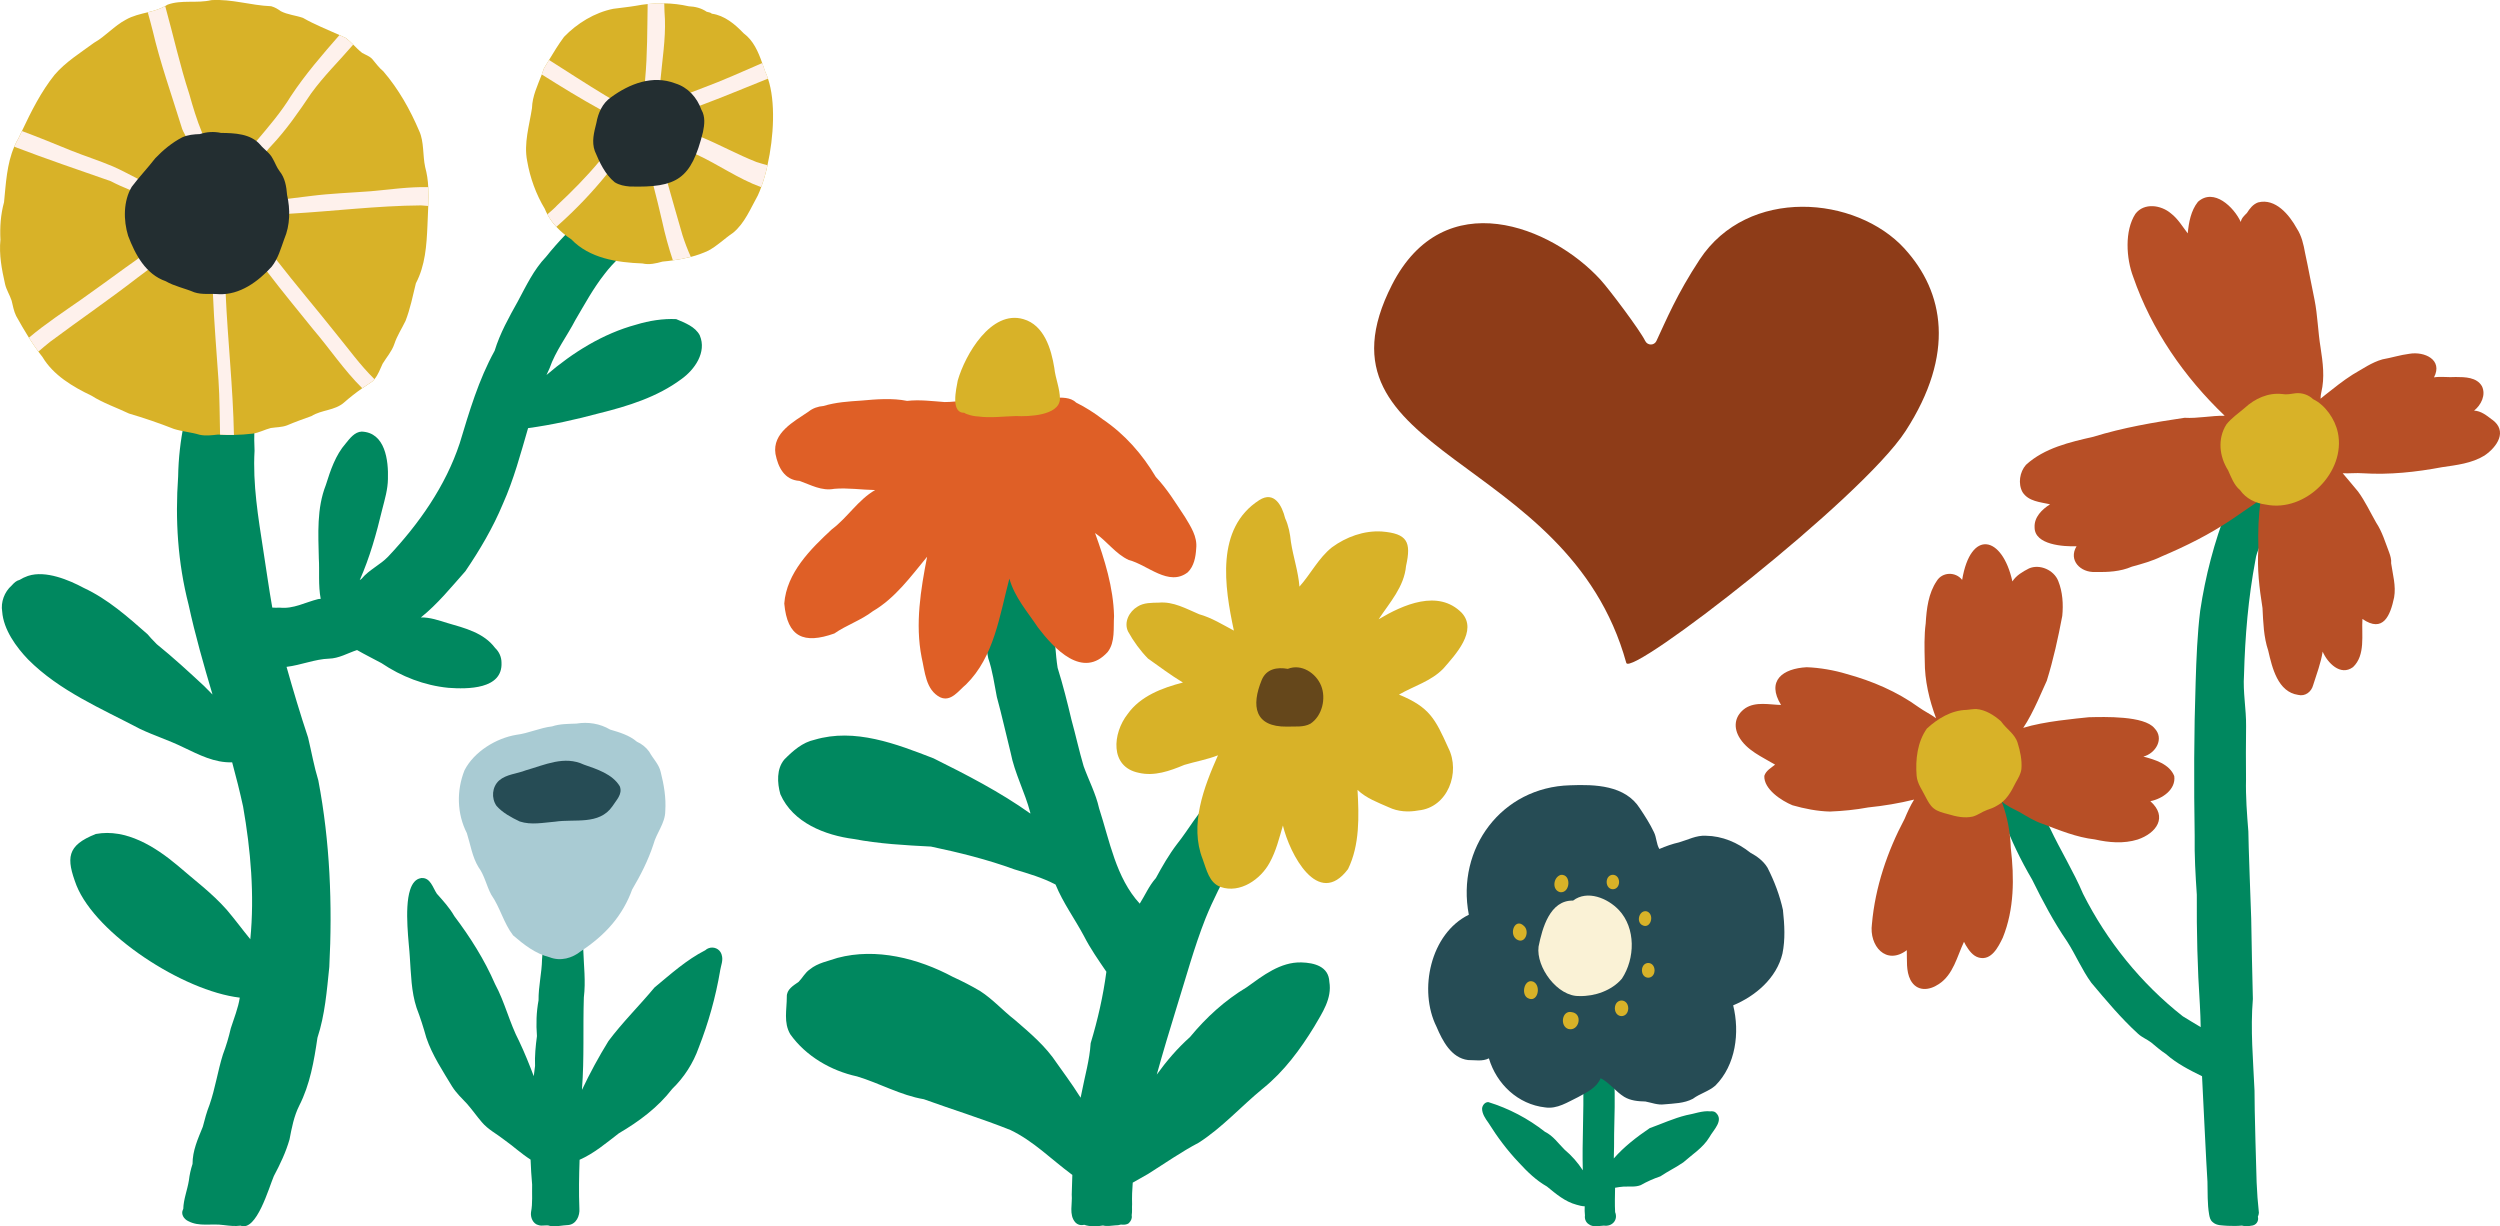 <svg viewBox="0 0 1080 529.74" xmlns="http://www.w3.org/2000/svg" id="Layer_2">
  <defs>
    <style>
      .cls-1 {
        fill: #b74f26;
      }

      .cls-2 {
        fill: #fef1ec;
      }

      .cls-3 {
        fill: #8e3c18;
      }

      .cls-4 {
        fill: #232e31;
      }

      .cls-5 {
        fill: #faf2d6;
      }

      .cls-6 {
        fill: #a9cbd3;
      }

      .cls-7 {
        fill: #00885f;
      }

      .cls-8 {
        fill: #df5f26;
      }

      .cls-9 {
        fill: #264c55;
      }

      .cls-10 {
        fill: #65471b;
      }

      .cls-11 {
        fill: #d8b228;
      }
    </style>
  </defs>
  <g id="img">
    <path d="M822.8,107.44c-20.96-22.94-67.74-26.93-88.55,4.69-9.86,14.98-14.43,26.11-18.68,35.18-.96,2.05-3.85,2.01-4.84-.02-2.31-4.73-15.6-22.38-19.33-26.46-20.96-22.94-67.58-41.92-90.09,2.27-37.98,74.57,76,71.87,101.24,163.26,1.8,6.52,101.73-70.88,120.69-100.19,21.51-33.24,16.66-60-.46-78.73Z" class="cls-3"></path>
  </g>
  <g id="graphics">
    <g>
      <path d="M472.14,529.72c-1.11,0-2.53-.16-3.78-.62-1.32.37-2.8.06-3.84-1.06-2.84-3.24-1.17-8.07-1.53-12,.11-2.95.17-5.74.26-8.48-.16-.12-.33-.24-.48-.36-8.67-6.43-16.39-14.32-26.23-19.02-12.33-4.94-24.91-8.78-37.44-13.32-10.04-1.69-19.11-6.92-28.84-9.85-11.27-2.44-22.15-8.76-28.87-18.23-2.95-5.03-1.48-10.65-1.49-16.12-.12-3.25,2.79-4.86,5.11-6.5,1.69-1.72,2.78-3.99,4.83-5.38,3.46-2.84,7.89-3.56,11.99-4.98,16.69-4.44,34.85.22,49.78,8.2,4.04,1.85,8.02,3.88,11.85,6.16,5.47,3.52,9.81,8.46,14.94,12.43,6.62,5.71,13.34,11.37,18.19,18.75,1.6,2.39,6.25,8.46,10.24,14.86.14-.76.3-1.53.48-2.3,1.36-7.1,3.41-13.99,3.86-21.24,3.07-10.12,5.4-20.4,6.79-30.87-3.43-5.04-6.89-9.94-9.67-15.39-4.22-7.88-9-14.27-12.29-22.28-5.69-2.99-11.63-4.7-17.74-6.54-11.82-4.32-23.97-7.31-36.07-9.86-10.96-.56-22.56-1.2-33.26-3.26-12.53-1.62-26.4-7.03-31.81-19.36-1.37-4.84-1.72-11.02,1.78-15.07,3.68-3.7,7.76-7.33,13.01-8.46,17.35-5.17,35.26,1.78,51.38,8.03,14.14,7.03,28.78,14.54,41.84,23.87-.03-.18-.06-.36-.08-.54-2.3-8.75-6.72-16.88-8.46-25.82-2.01-8.01-3.77-16.07-5.95-24.03-1.1-5.62-1.84-11.27-3.71-16.72-3.01-14.55-4.74-29.53-4.29-44.36.18-3.03-.6-7.03,2.79-8.52,2.5-3.4,7.1-3.27,10.66-4.86,3.08-1.21,7.37-2.86,9.31.95,2.05,7.57,2.99,15.54,4.13,23.35,1.67,6.49,3.4,12.95,5.29,19.36,1.09,6.02,1.11,12.19,2.08,18.23,2.31,7.4,4.2,14.9,5.98,22.45,1.84,6.66,3.31,13.43,5.26,20.05,2.18,6.07,5.26,11.83,6.67,18.18,4.59,14.12,7.24,29.92,17.56,41.19,2.36-3.73,4.02-7.74,6.98-11.06,2.74-5.06,5.61-10.06,9.1-14.65,5.19-6.48,9.1-14.03,15.31-19.65,3.24-3.4,6.78-6.63,10.79-8.94,1.92-.59,3.48.65,5.33.8,1.99.84,3.55,2.46,5.22,3.8,2.73,2.22,2.7,6.96-.32,8.93-7.72,15.86-17.44,30.86-24.03,47.23-4.93,12.51-8.43,25.57-12.46,38.4-2.96,9.63-5.89,19.27-8.56,28.98,4.21-5.86,8.9-11.34,14.35-16.21,7.02-8.52,15.07-15.85,24.55-21.55,6.98-5.02,14.53-10.94,23.57-10.7,5.58.16,11.79,1.72,12.08,8.37,1.23,7.25-3.09,13.43-6.54,19.39-5.99,9.8-13.02,19.31-21.99,26.57-.02.02-.05.03-.06.05-.15.14-.29.25-.45.37-9.19,7.57-17.27,16.63-27.34,23.1-7.63,4.01-14.64,8.94-21.91,13.52-2.23,1.23-4.43,2.51-6.64,3.77-.26,3.09-.37,6.18-.28,9.31-.11,1.36.1,3.22-.17,4.76.23,1.08-.1,2.27-1.23,3.42-1.06.8-2.24.71-3.45.62-.76.25-1.58.37-2.44.35-1.76.11-3.52.53-5.28.04-1.18.23-2.37.35-3.57.35-.26,0-.51,0-.77-.02Z" class="cls-7"></path>
      <path d="M631.48,264.75c7.04,7.74-2.79,18.12-7.95,24.07-5.25,5.45-12.75,7.54-19.17,11.24,13.3,5.49,15.63,10.46,21.3,23,5.41,10.61-.24,25.83-12.93,27.05-4.27.8-8.79.54-12.75-1.35-4.73-2.09-9.73-3.89-13.53-7.53.65,11.34,1,23.81-4.1,34.21-12.94,17.23-25.24-6.67-28.13-18.82-1.6,5.44-2.94,11.03-5.72,16.03-3.87,7.23-12.81,13.43-21.15,10.53-5.03-1.76-6.12-7.56-7.78-11.99-5.82-14.8.51-31.18,6.6-44.91-4.72,1.86-9.72,2.7-14.56,4.16-6.21,2.59-12.87,5.01-19.66,3.41-12.72-2.57-11.27-17.19-4.82-25.37,5.52-7.81,15.09-11.37,23.9-13.63-5.23-3.14-10.14-6.86-15.11-10.37-3.36-3.44-6.29-7.48-8.6-11.68-1.92-4.01.5-8.63,4.09-10.75,2.68-1.75,6.15-1.64,9.22-1.72,6.29-.56,11.83,2.67,17.42,5.02,5.35,1.49,10.12,4.48,14.99,7.07-4.05-18.93-8.02-44.2,10.97-56.38,6.43-4.1,9.82,2.34,11.17,7.84,1.5,3.22,2.14,6.71,2.5,10.22.99,6.5,3.17,12.74,3.68,19.31,4.89-5.47,8.24-12.35,14.03-16.96,6.16-4.52,13.86-7.33,21.55-6.85,11.06.89,12.8,4.51,10.47,14.9-.82,9.02-7.07,15.78-11.84,23.02,10.53-6.28,25.72-13.11,35.92-2.77Z" class="cls-11"></path>
      <path d="M511.77,223.1c2.56,4.29,5.59,8.68,4.98,13.92-.21,3.63-.94,7.58-3.63,10.21-8.22,6.36-17.36-3.24-25.47-5.3-5.75-2.63-9.41-8.15-14.59-11.66,4.17,11.53,7.92,23.55,8.21,35.88-.34,5.13.58,11.18-2.72,15.47-10.79,11.99-23.13-1.35-30.12-10.5-4.56-6.86-10.1-13.05-12.38-21.15-4.22,15.83-6.51,33.71-18.73,45.73-3.18,2.6-6.48,7.68-11.17,5.53-6.29-3.18-6.6-11.22-8.02-17.32-2.82-14.41-.39-29.16,2.38-43.39-6.99,8.49-13.8,17.89-23.45,23.53-5.15,3.96-11.34,5.95-16.63,9.62-13.14,4.67-20.31,1.66-21.62-12.93.97-13.24,11.33-23.53,20.57-32.09,6.79-5.08,11.28-12.68,18.68-16.95-5.85-.09-11.91-1.04-17.65-.53-5.42,1.05-10.14-1.68-15-3.42-6.53-.39-9.28-5.87-10.41-11.66-1.38-9.11,7.91-13.93,14.29-18.27,1.85-1.48,4.1-2.25,6.45-2.43,5.33-1.62,10.82-1.97,16.34-2.33,6.51-.6,13.51-1.15,19.79.13,5.43-.62,10.79.11,16.21.5,2.86.1,5.73-.7,8.54.06,3.16.84,6.27,1.87,9.45.57,4.98-.65,9.68-2.55,14.74-2.61,4.85-.99,9.66.9,14.55.11,3.19-.06,7.07-.32,9.51,2.09,4.06,2.02,7.89,4.45,11.49,7.22,9.62,6.51,17.08,15.05,22.95,24.91,4.95,5.25,8.48,11.11,12.44,17.06Z" class="cls-8"></path>
      <path d="M555.97,313.9c-14.05.18-15.51-8.96-10.89-20.18,1.98-4.75,6.63-5.62,11.24-4.77,5.85-2.35,12.16,1.78,14.4,7.25,2.23,5.53.48,13.05-4.58,16.42-3.04,1.71-6.81,1.11-10.17,1.28Z" class="cls-10"></path>
      <path d="M422.51,179.91c-1.54-.08-3.12-.4-4.52-.92-.52-.12-1-.36-1.42-.66-6,.09-3.48-10.29-2.82-13.96,3.22-11.21,14.43-30.57,28.33-26.51,8.99,2.55,12.07,12.91,13.39,21.12.47,4.57,2.46,8.86,2.42,13.5-.42,7.08-13.65,7.54-18.97,7.25-5.47.14-10.97.92-16.41.18Z" class="cls-11"></path>
    </g>
    <g>
      <path d="M311.09,419.4c-1.93,11.33-5.03,22.44-9.23,33.14-2.39,6.76-6.31,12.87-11.46,17.86-6.25,8.06-14.31,14.05-23.05,19.18-5.43,4.17-10.7,8.69-16.97,11.44-.24,7-.37,14.03-.09,21.06.26,3.09-1.32,6.79-4.76,7.13-2.64.11-5.34.84-7.96.39-1.54-.63-3.31.24-4.93-.35-2.44-.54-3.55-3.37-3.24-5.6.76-3.85.37-7.93.48-11.89-.32-3.59-.54-7.2-.67-10.81-4-2.55-7.59-5.88-11.41-8.58-3.22-2.55-6.96-4.39-9.64-7.59-2.21-2.57-4.15-5.36-6.4-7.93-2.25-2.36-4.63-4.65-6.4-7.42-4.09-6.79-8.63-13.58-11.18-21.12-1.23-4.37-2.59-8.69-4.22-12.93-2.31-7-2.4-14.66-2.92-21.96-.24-5.19-2.53-20.82.13-29.01.91-2.79,2.38-4.71,4.69-5.06.06-.02.13-.04.19-.04,3.91-.26,4.91,4.17,6.66,6.77,2.72,3.07,5.51,6.08,7.54,9.66,6.9,9.14,13.04,18.85,17.6,29.36,4.26,7.87,6.25,16.73,10.4,24.67,2.36,4.95,4.39,10.03,6.33,15.13.17-1.47.35-2.94.56-4.41-.17-4.37.24-8.6.82-12.91-.41-5.19-.26-10.33.69-15.46-.07-5.99,1.41-11.78,1.51-17.75.5-4.15.09-7.09.63-11,.02-3.55,3.22-5.6,6.1-5.95,3.31-.39,7.44-2.38,10.01.67,2.29,3.24.3,8.11,1.06,11.93.22,6.98,1.12,13.92.26,20.88-.43,13.14.22,26.29-.8,39.45v.45c3.42-7.23,7.24-14.27,11.44-21.08,6.08-8.13,13.38-15.28,19.87-23.11,6.98-5.77,13.86-12,21.96-16.11.42-.4.92-.71,1.47-.89h.02c2.1-.78,4.65.22,5.47,2.51.05.11.08.23.11.35v.02c.78,2.33-.32,4.6-.69,6.9Z" class="cls-7"></path>
      <path d="M285.44,333.57c1.39,5.5,2.35,11.1,1.96,16.79-.03,5.31-3.83,9.46-5.14,14.46-2.26,6.89-5.5,13.23-9.18,19.47-1.93,5.38-4.81,10.38-8.48,14.76-3.86,4.61-8.55,8.5-13.56,11.8-3.83,3.12-8.92,4.54-13.66,2.66-6.08-1.51-11.05-5.41-15.72-9.43-4.06-5.26-5.62-12.09-9.44-17.57-2.08-3.87-2.87-8.3-5.51-11.9-2.74-4.48-3.45-9.77-5.03-14.7-4.31-8.45-4.5-18.37-1.01-27.15,4.11-8.04,13.66-13.89,22.45-15.33,5.15-.63,10.2-3.05,15.38-3.63,3.4-1.14,6.96-1.06,10.5-1.21,5.06-.83,10.18-.02,14.59,2.59,3.99,1.17,8.34,2.45,11.55,5.24,2.13.94,3.98,2.44,5.34,4.33,1.6,3,4.21,5.38,4.96,8.8Z" class="cls-6"></path>
      <path d="M224.55,354.89c-3.58-1.71-7.44-3.75-10.07-6.77-2.31-3.35-1.93-8.16,1.11-10.93,3.21-2.77,7.72-2.89,11.54-4.41,8.24-2.34,16.66-6.47,25.12-2.46,5.54,1.92,12.36,4.08,15.5,9.36,1.31,3.46-1.57,6.02-3.22,8.67-5.71,8.19-16.24,5.34-24.7,6.61-5.07.41-10.33,1.55-15.3-.08Z" class="cls-9"></path>
    </g>
    <g>
      <path d="M302.31,144.92c3.07,7.22-2.19,14.74-7.94,18.85-10.43,7.76-23.07,11.68-35.56,14.77-10.07,2.71-20.34,5.01-30.68,6.41-3.22,11.04-6.16,22.17-10.9,32.76-4.26,10.23-9.97,19.92-16.19,29.06-6.18,6.95-11.99,14.18-19.22,19.96,3.88-.09,7.75,1.27,11.48,2.42,7.5,2.19,15.7,4.19,20.6,10.79,1.75,1.63,2.75,3.92,2.75,6.32.54,11.58-14.69,11.48-22.94,10.88-10.39-1.02-20.29-4.86-28.91-10.67-3.51-1.9-7.1-3.66-10.56-5.65-.02,0-.04,0-.06.02-4.01,1.32-7.76,3.6-12.1,3.7-5.89.18-12.06,2.79-18.29,3.54,2.9,10.26,5.98,20.58,9.3,30.53,1.55,6.49,2.53,12.28,4.43,18.54,5.05,26.43,6.12,53.72,4.74,80.57-1.07,10.32-1.88,20.75-5.12,30.58-1.47,10.04-3.21,20.2-7.86,29.32-2.31,4.6-3.24,9.6-4.2,14.6-1.59,5.54-4.06,10.75-6.77,15.82-2.14,4.96-7.49,24.19-14.39,21.44h0c-2.38.35-4.9.04-7.25-.25-5.45-.79-10.54.86-15.44-1.75-1.81-.89-3.2-3.02-2.16-5.01.03-.06.07-.13.11-.19.09-4.19,1.76-8.18,2.42-12.31.28-2.43.81-4.82,1.58-7.14-.02-5.77,2.32-10.83,4.44-16.07.82-3.23,1.68-6.41,2.91-9.51,2.47-7.09,3.52-14.53,5.77-21.69,1.39-3.69,2.53-7.46,3.4-11.31,1.37-4.32,3.21-8.76,3.89-13.27-24.54-2.9-62.09-27.39-70.56-48.5-4.47-11.79-4.28-17.19,8.37-22.2,13.12-2.43,25.69,5.53,35.36,13.64,7.37,6.41,14.72,11.8,21.13,19.03,3.56,4.16,6.78,8.58,10.25,12.8,1.86-19.07.18-38.49-3.12-57.32-1.4-6.42-3-12.79-4.72-19.11h-.02c-7.58.27-14.32-3.27-20.97-6.43-6.54-3.21-12.47-4.99-18.84-8.01-16.74-8.81-34.78-16.38-48.31-29.98-5.16-5.36-10.67-12.96-11.21-20.71-.68-4.02.94-8.48,4.07-11.22,1.11-1.22,1.96-2.08,3.47-2.47,1.09-.68,2.25-1.23,3.46-1.65.1-.03.18-.06.27-.09,7.5-2.44,17.56,1.77,23.95,5.21,10.45,4.87,18.98,12.47,27.54,19.99.74.96,2.23,2.49,4.04,4.35,7.06,5.7,13.77,11.87,20.4,18.03,1.2,1.25,2.43,2.47,3.66,3.7-3.8-12.84-7.5-25.71-10.34-38.83-4.68-18.25-5.82-36.6-4.51-55.36.13-7.74.99-15.46,2.56-23.04,1.24-5.77,1.67-12.04,5.12-16.99.53-.62,1.11-.92,1.68-.97,1.92-1.27,4.44-2.02,6.38-2.34,2.17-.32,4.08.7,6.04,1.43,3.04.74,6.15,1.15,8.96,2.63,3.2.87,5.93,2.97,4.99,6.65-.27,1.41-1.16,2.63-2.42,3.33-.3,6.04-.62,12.1-.3,18.17-.82,14.48,1.59,28.78,3.78,43.03,1.3,8.23,2.42,16.51,3.88,24.73,1.07.08,2.15.08,3.22.02,5.87.66,11.07-2.32,16.6-3.69.37-.03.74-.07,1.1-.12-1.12-5.68-.48-12.38-.81-17.34-.24-10.67-.95-21.71,3.03-31.83,2-6.36,4.16-12.9,8.62-17.99,1.76-2.17,3.85-4.96,6.87-5.08,10.19.41,11.6,12.48,11.33,20.49-.06,4.48-1.37,8.85-2.47,13.15-2.49,10.41-5.37,20.72-9.71,30.53.26-.19.54-.38.81-.59,3.21-3.92,7.98-5.93,11.48-9.59,13.27-14.09,24.78-30.43,30.9-48.94,4.16-13.74,8.14-27.38,15.09-39.97,2.32-7.58,6.19-14.46,10.03-21.36,3.59-6.67,6.86-13.68,12.15-19.2,5.4-6.77,11.47-12.91,17.87-18.71,1.38-1.28,2.9-3.41,4.74-3.9,5.16-2.99,9.89,3.32,13.73,6.01,2.1,1.39,4.64,2.52,5.53,5.06,1.05,2.63-1.55,5.62-4.15,5.53-4.04,4.48-8.66,8.46-12.32,13.28-5.08,6.45-8.62,13.11-12.68,19.96-3.62,7.01-8.58,13.39-11.17,20.88-.46.97-.9,1.94-1.33,2.92,11.33-9.71,24.35-17.87,38.81-21.77,5.48-1.68,11.54-2.65,17.22-2.37,3.76,1.61,8.2,3.2,10.21,7.04Z" class="cls-7"></path>
      <g>
        <path d="M185.01,88.98c-.1,2.81-.27,5.62-.35,8.41-.37,8.59-.94,17.28-5,24.99-1.33,5.45-2.44,11.01-4.47,16.24-1.62,3.34-3.67,6.44-4.84,10-1.09,3.2-3.36,5.7-5.06,8.51-1.07,2.28-1.91,4.74-3.53,6.68-.27.36-.58.7-.92,1-1.48.94-2.93,1.91-4.35,2.91-2.75,1.91-5.38,3.98-7.89,6.19-4,3.49-9.66,3.08-14.06,5.84-3.57,1.27-7.09,2.54-10.58,4.02-2.26.84-4.65.76-6.99,1.13-2.64.68-5.06,2.05-7.77,2.42-2.73.33-5.43.51-8.14.57-1.99.04-3.98,0-5.99-.12-.29,0-.59-.02-.88-.04-2.66.29-5.33.66-7.97.08-3.67-1.11-7.48-1.37-11.11-2.52-6.35-2.5-12.85-4.72-19.37-6.64-5.45-2.6-11.17-4.51-16.28-7.75-8.04-3.83-16.44-8.84-21.09-16.65-.62-.78-1.21-1.56-1.8-2.36-1.43-1.95-2.79-3.96-4.08-6.01-1.93-3.05-3.73-6.21-5.51-9.39-1.02-2.07-1.41-4.39-1.95-6.6-.8-2.48-2.26-4.63-2.85-7.2-1.41-6.31-2.64-12.63-1.99-19.13-.27-5.51.1-10.89,1.56-16.22.8-8.04,1.19-16.5,4.41-23.98.52-1.25,1.13-2.46,1.82-3.63.49-1.05.98-2.09,1.5-3.14,4-8.45,8.26-16.97,14.1-24.27,4.84-5.64,11.13-9.47,17.04-13.84,4.96-2.79,8.69-7.3,13.73-9.96,2.95-1.7,6.23-2.42,9.49-3.22,2.6-.66,5.19-1.35,7.54-2.69.33-.18.66-.39.98-.59,6.05-2.23,12.71-.47,18.96-1.97,8.84-.55,16.89,2.28,25.85,2.64,1.66.47,2.93,1.27,4.1,2.13,2.97,1.54,6.44,1.8,9.59,2.89,5.04,2.89,10.48,5.02,15.78,7.42.92.41,1.84.84,2.75,1.27,1.13.87,2.19,1.82,3.18,2.85,1.25,1.25,2.48,2.52,3.87,3.59,1.5.88,3.16,1.35,4.39,2.69,1.54,1.82,2.89,3.75,4.76,5.27,6.62,7.71,11.6,16.58,15.56,25.91,2.07,4.55,1.43,10.41,2.52,15.46.77,2.82,1.21,5.73,1.33,8.65.14,2.71.1,5.41,0,8.14Z" class="cls-11"></path>
        <path d="M101.06,187.89c-1.99.04-3.98,0-5.99-.12-.21-7.83-.14-15.68-.68-23.51-.84-12.4-1.91-24.85-2.4-37.27-.31-7.48-.41-14.94-.1-22.41.27-3.75,5.39-4.35,5.33-.12-.2,7.5-.08,15.03.27,22.53.9,20.27,3.18,40.55,3.57,60.91Z" class="cls-2"></path>
        <path d="M161.76,163.8c-.27.36-.58.7-.92,1-1.48.94-2.93,1.91-4.35,2.91-7.85-7.73-14.1-17.16-21.2-25.44-6.68-8.3-13.49-16.5-19.93-24.99-2.15-2.87-4.28-5.76-6.33-8.69-1.74-3.22-7.22-7.81-3.38-11.23,1.74-1.21,3.42.04,4.06,1.76,3.08,4.41,6.29,8.75,9.61,13.02,8.41,10.82,17.32,21.26,25.71,31.82,5.47,6.66,10.56,13.8,16.73,19.84Z" class="cls-2"></path>
        <path d="M185.01,88.98l-3.14-.25c-18.98.14-37.95,2.54-56.93,3.61h-.02c-5.29.41-10.58.53-15.87.7-1.6.06-3.4-.74-3.57-2.52-.16-1.68,1.45-3.03,3.05-3.12,5.29-.27,10.56-.88,15.83-1.52,3.32-.41,6.66-.84,9.98-1.23,8.57-1.09,17.18-1.37,25.79-2.03,8.28-.74,16.56-1.97,24.87-1.78.14,2.71.1,5.41,0,8.14Z" class="cls-2"></path>
        <path d="M152.58,19.28c-6.03,7.03-12.69,13.51-18.12,21.01-5.35,7.97-10.7,15.74-17.28,22.71-.7.72-1.35,1.47-1.97,2.26-4.18,5.1-11.83,15.37-15.29,12.34-2.75-3.12,2.19-5.7,3.77-8.02,2.3-2.93,4.69-5.8,7.09-8.63,5.31-6.27,10.64-12.48,14.92-19.48,6.19-9.37,13.57-17.86,20.95-26.32.92.41,1.84.84,2.75,1.27,1.13.87,2.19,1.82,3.18,2.85Z" class="cls-2"></path>
        <path d="M89.54,67.41c-.04,3.26-5.04,4.55-5.37.68-.02-3.48-2.19-6.33-3.96-9.33-.78-1.35-1.5-2.75-1.89-4.24-4.22-13.67-9.1-27.33-12.36-41.27-.02-.02-.02-.05-.02-.08l-.02-.02h.02s-.02-.02-.02-.04c-.66-2.6-1.35-5.21-2.09-7.79,2.6-.66,5.19-1.35,7.54-2.69,3.53,12.71,6.35,25.6,10.43,38.09,1.56,5.56,3.22,11.09,5.43,16.44.06.14.14.31.2.45,1.41,3.1,2.46,6.36,2.09,9.8Z" class="cls-2"></path>
        <path d="M77.3,89c-.96,1.25-2.91,1.29-4.14.47-5.12-2.85-11.11-4.98-16.97-7.4-2.87-1.17-5.68-2.4-8.36-3.81-13.92-4.86-27.9-9.61-41.68-14.88.52-1.25,1.13-2.46,1.82-3.63.49-1.05.98-2.09,1.5-3.14,7.15,2.66,14.25,5.56,21.3,8.45,5.94,2.38,12.05,4.31,17.96,6.81,3.61,1.56,7.26,3.59,10.91,5.43,2.17,1.12,4.4,2.13,6.68,3.01,2.87,1.47,13.53,4.39,10.99,8.69Z" class="cls-2"></path>
        <path d="M77.43,107.47c-4.69,2.73-9.14,5.86-13.51,9.1-1.58,1.17-3.14,2.34-4.69,3.51-12.26,9.49-25.05,18.24-37.47,27.49-1.76,1.39-3.48,2.85-5.19,4.33-1.43-1.95-2.79-3.96-4.08-6.01,7.22-6.09,15.11-11.25,22.84-16.67,6.31-4.53,12.67-9.04,18.94-13.65,1.91-1.31,3.79-2.71,5.7-4.08,4.96-3.65,10-7.28,15.72-9.24,3.03-.37,5.21,4.1,1.74,5.23Z" class="cls-2"></path>
        <path d="M124.01,84.17c1.43,6.25,1.35,13.12-1.21,19.08-1.5,4.13-2.65,8.45-5.42,11.95-5.85,6.43-13.77,12.29-22.85,11.88-3.54-.3-7.21.32-10.63-.82-3.92-1.68-8.67-2.64-12.28-4.76-8.7-3.01-13.19-11.53-16.27-19.62-2.06-6.73-2.11-15,1.56-21.17,3.19-4.25,6.89-8.1,10.15-12.33,3.46-3.61,7.21-6.73,11.63-9.03,2.41-1.11,5.06-1.34,7.68-1.43,2.93-.98,6.07-1.16,9.1-.5,5.85.06,12.76.3,16.9,5.04,1.71,2.11,4.15,3.53,5.41,6.01,1.06,1.78,1.71,3.8,2.98,5.46,2.36,2.92,2.97,6.6,3.26,10.25Z" class="cls-4"></path>
      </g>
      <g>
        <path d="M331.56,71.41c-.69,3.21-1.6,6.37-2.73,9.45-.45,1.27-.94,2.48-1.45,3.57-3.14,5.6-5.64,11.99-10.68,16.13-4,2.71-6.58,5.47-10.68,7.71-2.44,1.14-4.98,2.05-7.58,2.71-2.55.66-5.14,1.16-7.75,1.5-1.5.23-2.99.39-4.49.53-2.85.8-5.72,1.48-8.67.8-10.93-.41-22.82-2.19-30.71-10.41-2.36-1.53-4.53-3.34-6.46-5.39-1.53-1.62-2.84-3.44-3.89-5.41-.41-.77-.78-1.56-1.11-2.38-3.77-6.23-6.38-13.45-7.61-20.64-1.54-7.65.92-15.31,2.07-22.86.14-5.21,2.42-9.8,4.22-14.53.33-.88.66-1.76.94-2.64.74-1.21,1.46-2.42,2.19-3.63,2.05-3.4,4.14-6.83,6.5-10,5.68-5.88,13.2-10.5,21.26-12.12,3.28-.45,6.54-.76,9.8-1.31,1.68-.33,3.38-.57,5.06-.74,2.38-.27,4.78-.37,7.17-.31,3.55.06,7.09.48,10.56,1.27,2.79.12,5.45.78,7.77,2.36.76.27,1.66.25,2.23.84,5.43.74,10.02,4.55,13.69,8.43,4.26,3.14,6.36,8.02,8.06,12.89.47,1.27.88,2.52,1.31,3.75.46.96.86,1.96,1.19,2.97v.02c3.34,9.86,2.54,25.11-.23,37.45Z" class="cls-11"></path>
        <path d="M298.43,110.97c-2.55.66-5.14,1.16-7.75,1.5-1.86-5.57-3.41-11.24-4.65-16.97-1.19-5.06-2.38-10.13-3.71-15.15-.78-2.89-1.58-5.78-2.48-8.65-.78-2.99-2.81-6.58-.43-9.33,1.93-2.09,5.04-.27,4.61,2.42,1.58,4.76,3.01,9.55,4.41,14.39,2.17,7.48,4.2,15.01,6.42,22.45,1.02,3.18,2.22,6.3,3.59,9.35Z" class="cls-2"></path>
        <path d="M331.56,71.41c-.69,3.21-1.6,6.37-2.73,9.45-9.88-3.59-18.53-9.82-28.13-14.23-.59-.29-1.19-.55-1.8-.82-3.2-1.64-6.7-2.81-9.72-4.74-1.93-1.72-.72-5.62,1.84-5.78v-.04c4.14.94,8.14,2.36,12.07,4,7.95,3.32,15.64,7.56,23.64,10.72,1.31.47,3.05.9,4.82,1.43Z" class="cls-2"></path>
        <path d="M331.79,33.94v.02c-9.82,3.94-19.6,8.02-29.5,11.73-3.26,1.23-6.54,2.41-9.84,3.55-.53,1.54-2.4,2.6-3.85,1.62-2.05-.84-2.77-3.46-1.68-5.35.74-1.35,2.15-2.01,3.53-2.56,2.64-.98,5.27-1.97,7.89-2.95,1.78-.68,3.55-1.35,5.31-2.03,8.69-3.22,17.14-7.05,25.65-10.74.47,1.27.88,2.52,1.31,3.75.46.96.86,1.96,1.19,2.97Z" class="cls-2"></path>
        <path d="M285.33,34.59c-.16,1.7-.29,3.38-.37,5.08-.33,3.01-.66,6.07-.72,9.06-.45,1.87-2.62,3.67-4.47,2.38-1.76-1.25-1.58-3.55-1.58-5.49.14-3.51.37-7.05.49-10.56,0-.27.02-.51.02-.78,1-10.84.9-21.69,1.09-32.55,2.38-.27,4.78-.37,7.17-.31.04,2.28.12,4.57.29,6.85.31,8.84-1.15,17.55-1.93,26.32Z" class="cls-2"></path>
        <path d="M269.28,52.51c-3.32-1.64-6.58-3.36-9.82-5.15-8.67-4.76-17.08-9.94-25.42-15.19.33-.88.66-1.76.94-2.64.74-1.21,1.46-2.42,2.19-3.63,8.16,5.17,16.28,10.48,24.21,15.27.7.43,1.39.84,2.07,1.21,3.12,1.74,6.11,3.05,8.88,5.39,2.34,2.42.21,6.23-3.05,4.74Z" class="cls-2"></path>
        <path d="M270.04,64.99c-2.5,3.48-5.08,6.89-7.83,10.21-6.39,7.9-13.41,15.26-20.99,22.02-.29.27-.57.51-.86.78-1.53-1.62-2.84-3.44-3.89-5.41,1.8-1.56,3.34-2.89,4.2-3.87,6.44-6.03,12.63-12.28,18.27-19.04,2.13-2.56,4.17-5.19,6.13-7.89,1.48-2.09,4.2-4.84,6.7-2.54,2.56,1.37,1.13,5.95-1.72,5.76Z" class="cls-2"></path>
        <path d="M303.03,47.46c1.72,2.95,1.32,6.37.66,9.58-5.1,20.37-11.14,24.1-31.65,23.53-2.28-.19-4.49-.6-6.47-1.83-4.15-3.36-6.6-8.64-8.61-13.49-1.46-4.09-.32-8.14.68-12.15.76-4.28,2.57-8.46,6.25-11.03,8.04-5.89,18-9.81,27.84-6.04,5.52,1.7,9.39,6.1,11.29,11.43Z" class="cls-4"></path>
      </g>
    </g>
    <g>
      <path d="M741.22,480.65c-.69-.6-1.57-.63-2.43-.55-3.36-.37-7.01,1.12-10.34,1.67-5.43,1.34-10.56,3.71-15.8,5.6-5.56,3.78-11.05,7.98-15.49,13.08.1-3.48.16-6.9.14-10.43.2-7.8.4-15.68.11-23.52-.67-3.2,1.12-9.01-3.74-9.25-2.39.13-4.46,1.69-6.74,2.33-2.04.43-4.37.54-5.62,2.44-1.6,2.1-.34,6.01,2.61,5.69.39,12.6-.51,25.26-.15,37.86-2.16-3.35-4.81-6.36-7.87-8.92-2.74-2.7-4.91-5.97-8.47-7.71-7.3-5.74-15.6-10.1-24.48-12.84-1.47-.02-2.55,1.38-2.69,2.74-.04,2.26,1.42,4.4,2.71,6.17,3.83,6.14,8.16,11.94,13.16,17.2,3.65,3.98,7.44,7.68,12.16,10.37,3.9,3.18,7.78,6.54,12.8,7.87,1.1.31,2.31.66,3.5.67-.03,1.33-.06,2.66.11,4-.23,1.37.39,2.99,1.63,3.73,1.87,1.45,4.38.72,6.54.61,3.53.54,6.25-2.41,4.86-5.83-.19-3.5-.08-7.01-.02-10.52,1.19-.23,2.38-.4,3.59-.49,2.5-.14,5.09.29,7.49-.64,2.7-1.53,5.55-2.81,8.49-3.8,3.22-2.16,6.72-3.85,9.91-6.04,3.91-3.48,8.5-6.28,11.26-10.86,1.71-3.12,6.4-7.28,2.77-10.62Z" class="cls-7"></path>
      <path d="M770.24,393.27c.67,6.17,1.04,12.57-.22,18.68-2.53,10.57-11.59,18.31-21.29,22.36,2.9,11.75,1.15,25.76-7.68,34.65-2.87,2.53-6.69,3.44-9.74,5.72-3.75,1.99-8.21,2.02-12.35,2.4-2.84.37-5.43-.71-8.14-1.23-3.18-.08-6.39-.34-9.18-2.02-3.72-2.29-6.22-6.02-10.16-8.04-1.77,4.19-5.98,6.08-9.73,8.15-4.52,2.16-8.99,5.25-14.25,4.46-11.76-1.32-20.98-10.09-24.3-21.2-2.76,1.44-6.01.72-9,.74-7.26-.9-11.05-8.31-13.62-14.37-7.9-15.83-2.64-40.28,13.95-48.41-5.5-28.66,14.19-55.13,43.76-55.92,10.71-.42,23.79-.07,30.14,10,2.2,3.29,4.35,6.64,6.05,10.22,1.18,2.31,1.02,5.08,2.36,7.3,2.66-1.16,5.74-2.25,8.48-2.85,3.85-1.1,7.47-3.11,11.6-2.87,7.13.1,13.75,2.95,19.28,7.35,2.91,1.55,5.61,3.59,7.35,6.44,2.96,5.8,5.35,12.09,6.72,18.46Z" class="cls-9"></path>
      <path d="M699.35,393.12c7.36,7.84,7.04,20.97,1.31,29.67-4.35,5.12-11.73,7.69-18.35,7.5-9.45.33-18.81-12.48-17.65-21.37,1.6-7.96,4.9-20.09,14.91-19.86,6.14-4.72,15.01-1.01,19.77,4.07Z" class="cls-5"></path>
      <path d="M674.02,385.44c-3.71-.87-3.07-6.54.25-7.5,4.65-.47,4.17,7.98-.25,7.5Z" class="cls-11"></path>
      <path d="M694.07,381.03c.1-4.16,5.28-4.16,5.38,0-.1,4.16-5.28,4.16-5.38,0Z" class="cls-11"></path>
      <path d="M709.18,399.5c-2.48-1.74-.79-6.65,2.36-5.76,3.51,1.45,1.39,8.19-2.36,5.76Z" class="cls-11"></path>
      <path d="M709.31,419.19c.1-4.24,5.37-4.24,5.47,0-.1,4.24-5.37,4.24-5.47,0Z" class="cls-11"></path>
      <path d="M697.61,435.59c.1-4.49,5.69-4.49,5.8,0-.1,4.49-5.69,4.49-5.8,0Z" class="cls-11"></path>
      <path d="M677.48,444.51c-3.74-1.23-2.73-8.21,1.5-7.27,5.02.65,3.19,8.52-1.5,7.27Z" class="cls-11"></path>
      <path d="M659.81,431.07c-2.87-1.85-1.14-8.62,2.69-6.93,3.53,1.89,1.69,9.55-2.69,6.93Z" class="cls-11"></path>
      <path d="M655.06,405.73c-3.33-2.48-.52-9.3,3.2-5.8,2.8,2.29.56,8.38-3.2,5.8Z" class="cls-11"></path>
    </g>
    <g>
      <path d="M970.02,209.36c-2.28-.62-3.72,1.52-4.43,3.37-1.19,2.43-2.46,4.82-3.53,7.3-5.5,14.11-9.33,28.83-11.58,43.82-1.22,9.91-1.65,20.69-1.96,30.79-.74,21.83-.78,44.34-.42,66.41-.14,8.51.35,16.97.92,25.46-.1,15.89.27,31.81,1.33,47.68.19,3.18.28,6.35.35,9.53-2.56-1.58-5.2-3.07-7.73-4.68-18.04-14.19-32.76-32.42-43.09-52.91-4.15-9.75-9.75-18.75-14.26-28.32-3.34-5.66-6.2-11.61-10.15-16.89-.99-1.41-2.97-2.22-4.57-1.44-1.76.46-3.25,1.73-4.93,2.41-.94.42-1.97.46-2.68,1.31-.9,1.05-.99,2.39-.62,3.68.88,2.26,1.69,4.6,2.72,6.82,3.31,9.17,7.57,17.9,12.49,26.3,4.53,9.21,9.34,18.28,15.15,26.77,3.56,5.52,6.43,12.33,10.44,17.81,6.41,7.61,12.84,15.33,20.21,22.05,1.76,1.58,3.61,2.22,5.58,3.68,2.04,1.71,4.17,3.54,6.42,5.03,4.59,4.06,10.04,6.86,15.53,9.55.03.01.05.02.07.03.14,2.19,1.96,40.88,2.34,45.54.13,4.73-.08,9.5.72,14.2.23,1.25.48,2.4,1.49,3.26.03.03.06.05.09.07.01.01.02.02.03.03,1.72,1.53,4.21,1.33,6.37,1.53,2.14.05,4,.14,6.17-.1,1.3.36,2.61.36,3.92.07h0c2.4-.13,3.47-2.12,2.99-3.92.25-.51.39-1.08.44-1.68-.48-4.36-.8-8.75-.98-13.14-.05-.79-1-33.85-.91-39.6-.58-13.2-1.82-26.42-.71-39.62-.33-11.59-.5-23.18-.72-34.77-.03-.61-1.27-34.22-1.23-37.57-.6-7.53-1.19-15.08-1.01-22.64-.11-7.28-.03-15.49.03-22.9.09-7.37-1.41-14.66-.9-22.05.45-16.72,1.83-33.26,4.95-49.78.53-4.17,3.13-7.63,3.89-11.74.64-3.43,1.42-6.82,2.17-10.22,2.43-6.39-6.29-8.24-10.38-10.52Z" class="cls-7"></path>
      <path d="M1076.53,181.22c6.95,4.96,2.22,11.87-3.25,15.59-5.56,3.39-12,4.08-18.3,5.01-11.24,2.12-22.76,3.36-34.2,2.63-2.87-.24-5.84.15-8.74-.01,2.21,2.65,4.49,5.24,6.65,7.92,3.06,4.18,5.25,8.94,7.82,13.43,2.62,3.95,3.92,8.5,5.61,12.88.54,1.47,1.01,3.1.85,4.65.7,4.89,2.16,9.78,1.29,14.74-1.63,7.82-4.7,15.52-13.69,9.33-.44,6.82,1.41,15.64-4.08,20.81-5.42,3.99-11-1.85-13.1-6.71-.77,4.98-2.62,9.73-4.12,14.52-.76,2.87-3.45,4.94-6.46,4.18-8.81-1.27-11.23-11.74-12.93-19.1-2-5.95-2.16-12.2-2.48-18.42-1.35-8.53-2.4-17.07-1.78-25.74-.19-7.93.02-13.7,1-21.18-4.12,3.01-8.42,5.75-12.59,8.7-9.44,6.37-19.69,11.48-30.17,15.91-4.11,2.01-8.49,3.23-12.89,4.43-5.01,2.17-10.46,2.42-15.85,2.3-6.27.34-11.71-5.03-8.05-11.11-5.6.19-18.04-.56-18.12-8.07-.28-4.49,3.18-7.83,6.68-10.06-4.22-.96-9.38-1.23-11.92-5.29-1.98-3.63-1.21-8.68,1.51-11.75,7.93-7.28,18.89-9.79,29.1-12.12,12.83-3.97,26.17-6.25,39.41-8.21,5.66.35,11.62-.98,17.35-.88-17.47-16.68-31.63-37.1-39.53-59.99-3.04-7.95-3.78-19.97.95-27.24,3.76-4.94,11.11-3.83,15.38-.16,3.01,2.32,4.93,5.63,7.22,8.6.46-4.75,1.36-9.79,4.4-13.62,6.86-6.18,15.59,2.3,18.52,8.71.27-1.67,1.53-2.75,2.65-3.89,1.21-1.92,2.61-3.76,4.82-4.57,7.5-1.95,13.54,5.4,16.75,11.28,2.07,3.15,2.89,6.86,3.55,10.52,1.47,6.73,2.66,13.51,4.09,20.25,1.36,6.83,1.47,13.81,2.61,20.67.99,6.47,1.86,12.91.31,19.35-.2.7-.27,1.65-.32,2.72.68-.59,1.39-1.12,1.93-1.57,3.9-3.07,7.79-6.22,11.98-8.87,4.17-2.37,8.19-5.26,12.85-6.56,3.9-.68,7.68-1.91,11.6-2.4,6.52-1.12,14.61,2.56,10.65,10.18,3.11-.48,6.23.09,9.36-.15,4.02.01,9.09.06,11.35,3.98,1.82,3.76-.35,8.12-3.39,10.53,3.05.17,5.38,2.08,7.71,3.86Z" class="cls-1"></path>
      <path d="M876.5,245.57c4.69-2.04,10.81.69,12.66,5.41,1.91,4.7,2.24,10.09,1.74,15.1-1.77,9.42-3.84,18.85-6.69,28.02-1.31,2.59-5.72,13.83-10.18,20.34,9.08-2.84,22.76-3.99,28.28-4.59,6.87-.17,24.01-.69,28.41,4.73,4.37,4.49.56,10.88-4.78,12.27,4.96,1.3,11.3,3.22,13.34,8.41.79,5.82-5.22,9.86-10.33,10.85,7.65,6.82,2.67,13.82-5.48,16.57-6.05,1.88-12.43,1.32-18.52-.05-7.91-.91-15.19-3.94-22.51-6.71-3.55-1.19-6.7-3.16-9.89-5.05-2.65-1.39-5.6-2.62-7.82-4.68.09.3.19.58.29.84,2.22,6.2,3.43,12.68,3.64,19.26,1.53,12.93,1.52,26.57-3.46,38.8-1.95,4.03-4.92,10.03-10.34,8.59-2.61-.69-4.32-3.17-5.65-5.36-.29-.47-.54-.96-.77-1.46-3.01,6.35-4.6,14.18-10.87,18.26-4.24,2.87-9.51,3.31-12.24-1.76-2.01-3.92-1.43-8.6-1.6-12.88-8.97,6.75-16.36-1.92-15.06-11.32,1.39-15.85,6.65-31.38,14.11-45.41,1.2-2.85,2.48-5.72,4.11-8.33-6.51,1.61-13.14,2.71-19.82,3.39-5.52,1.03-10.97,1.55-16.56,1.78-5.44-.13-10.93-1.22-16.16-2.71-4.76-1.96-12.44-6.96-12.17-12.7.68-2.25,2.93-3.47,4.66-4.85-5.63-3.38-12.31-6.15-15.66-12.12-2.54-4.62-1.52-9.28,2.83-12.29,4.49-2.91,10.35-1.51,15.4-1.37-6.43-10.49.68-15.75,11.08-16.31,5.6.19,11.98,1.31,17.19,2.9,11.12,3.04,21.82,7.61,31.19,14.38,2.4,1.72,5.13,3.01,7.51,4.76-2.96-7.94-4.93-16.25-4.89-24.77-.13-5.22-.28-11.19.41-16.19.37-6.31,1.14-13,4.78-18.35,2.4-3.95,8.17-4.06,10.96-.45,3.67-22.08,17.33-19.14,21.71.65,1.67-2.61,4.46-4.22,7.16-5.6Z" class="cls-1"></path>
      <path d="M1009.95,186.83c3.62,17.11-14.03,34.65-31.1,31.15-4.47-.58-8.56-2.56-11.18-6.29-2.56-2.08-3.88-5.72-5.13-8.51-3.8-5.95-4.63-13.59-.79-19.75,2.18-2.83,5.26-4.87,7.95-7.19,4.39-4.04,10.11-6.7,16.18-6.02,2,.35,3.86-.05,5.85-.34,2.73-.27,5.54.66,7.53,2.56,5.29,2.54,9.51,8.72,10.68,14.39Z" class="cls-11"></path>
      <path d="M864.45,311.63c2.23,3.26,5.94,5.34,7.15,9.24,1.14,3.63,1.98,7.58,1.64,11.39-.27,2.15-1.41,3.97-2.45,5.81-1.91,3.86-4.07,7.85-8.04,9.94-1.35.85-2.84,1.41-4.35,1.9-2.16.77-3.94,2.23-6.16,2.84-3.53.82-7.27,0-10.67-1.04-2.18-.59-4.51-1.08-6.29-2.55-1.53-1.25-2.44-3.05-3.35-4.76-1.46-3.03-3.67-5.83-3.95-9.27-.55-6.95.3-14.58,4.43-20.4,4.68-4.3,10.56-7.9,17.13-8.06,1.38-.12,2.77-.38,4.16-.38,4.02.3,7.83,2.71,10.76,5.34Z" class="cls-11"></path>
    </g>
  </g>
</svg>